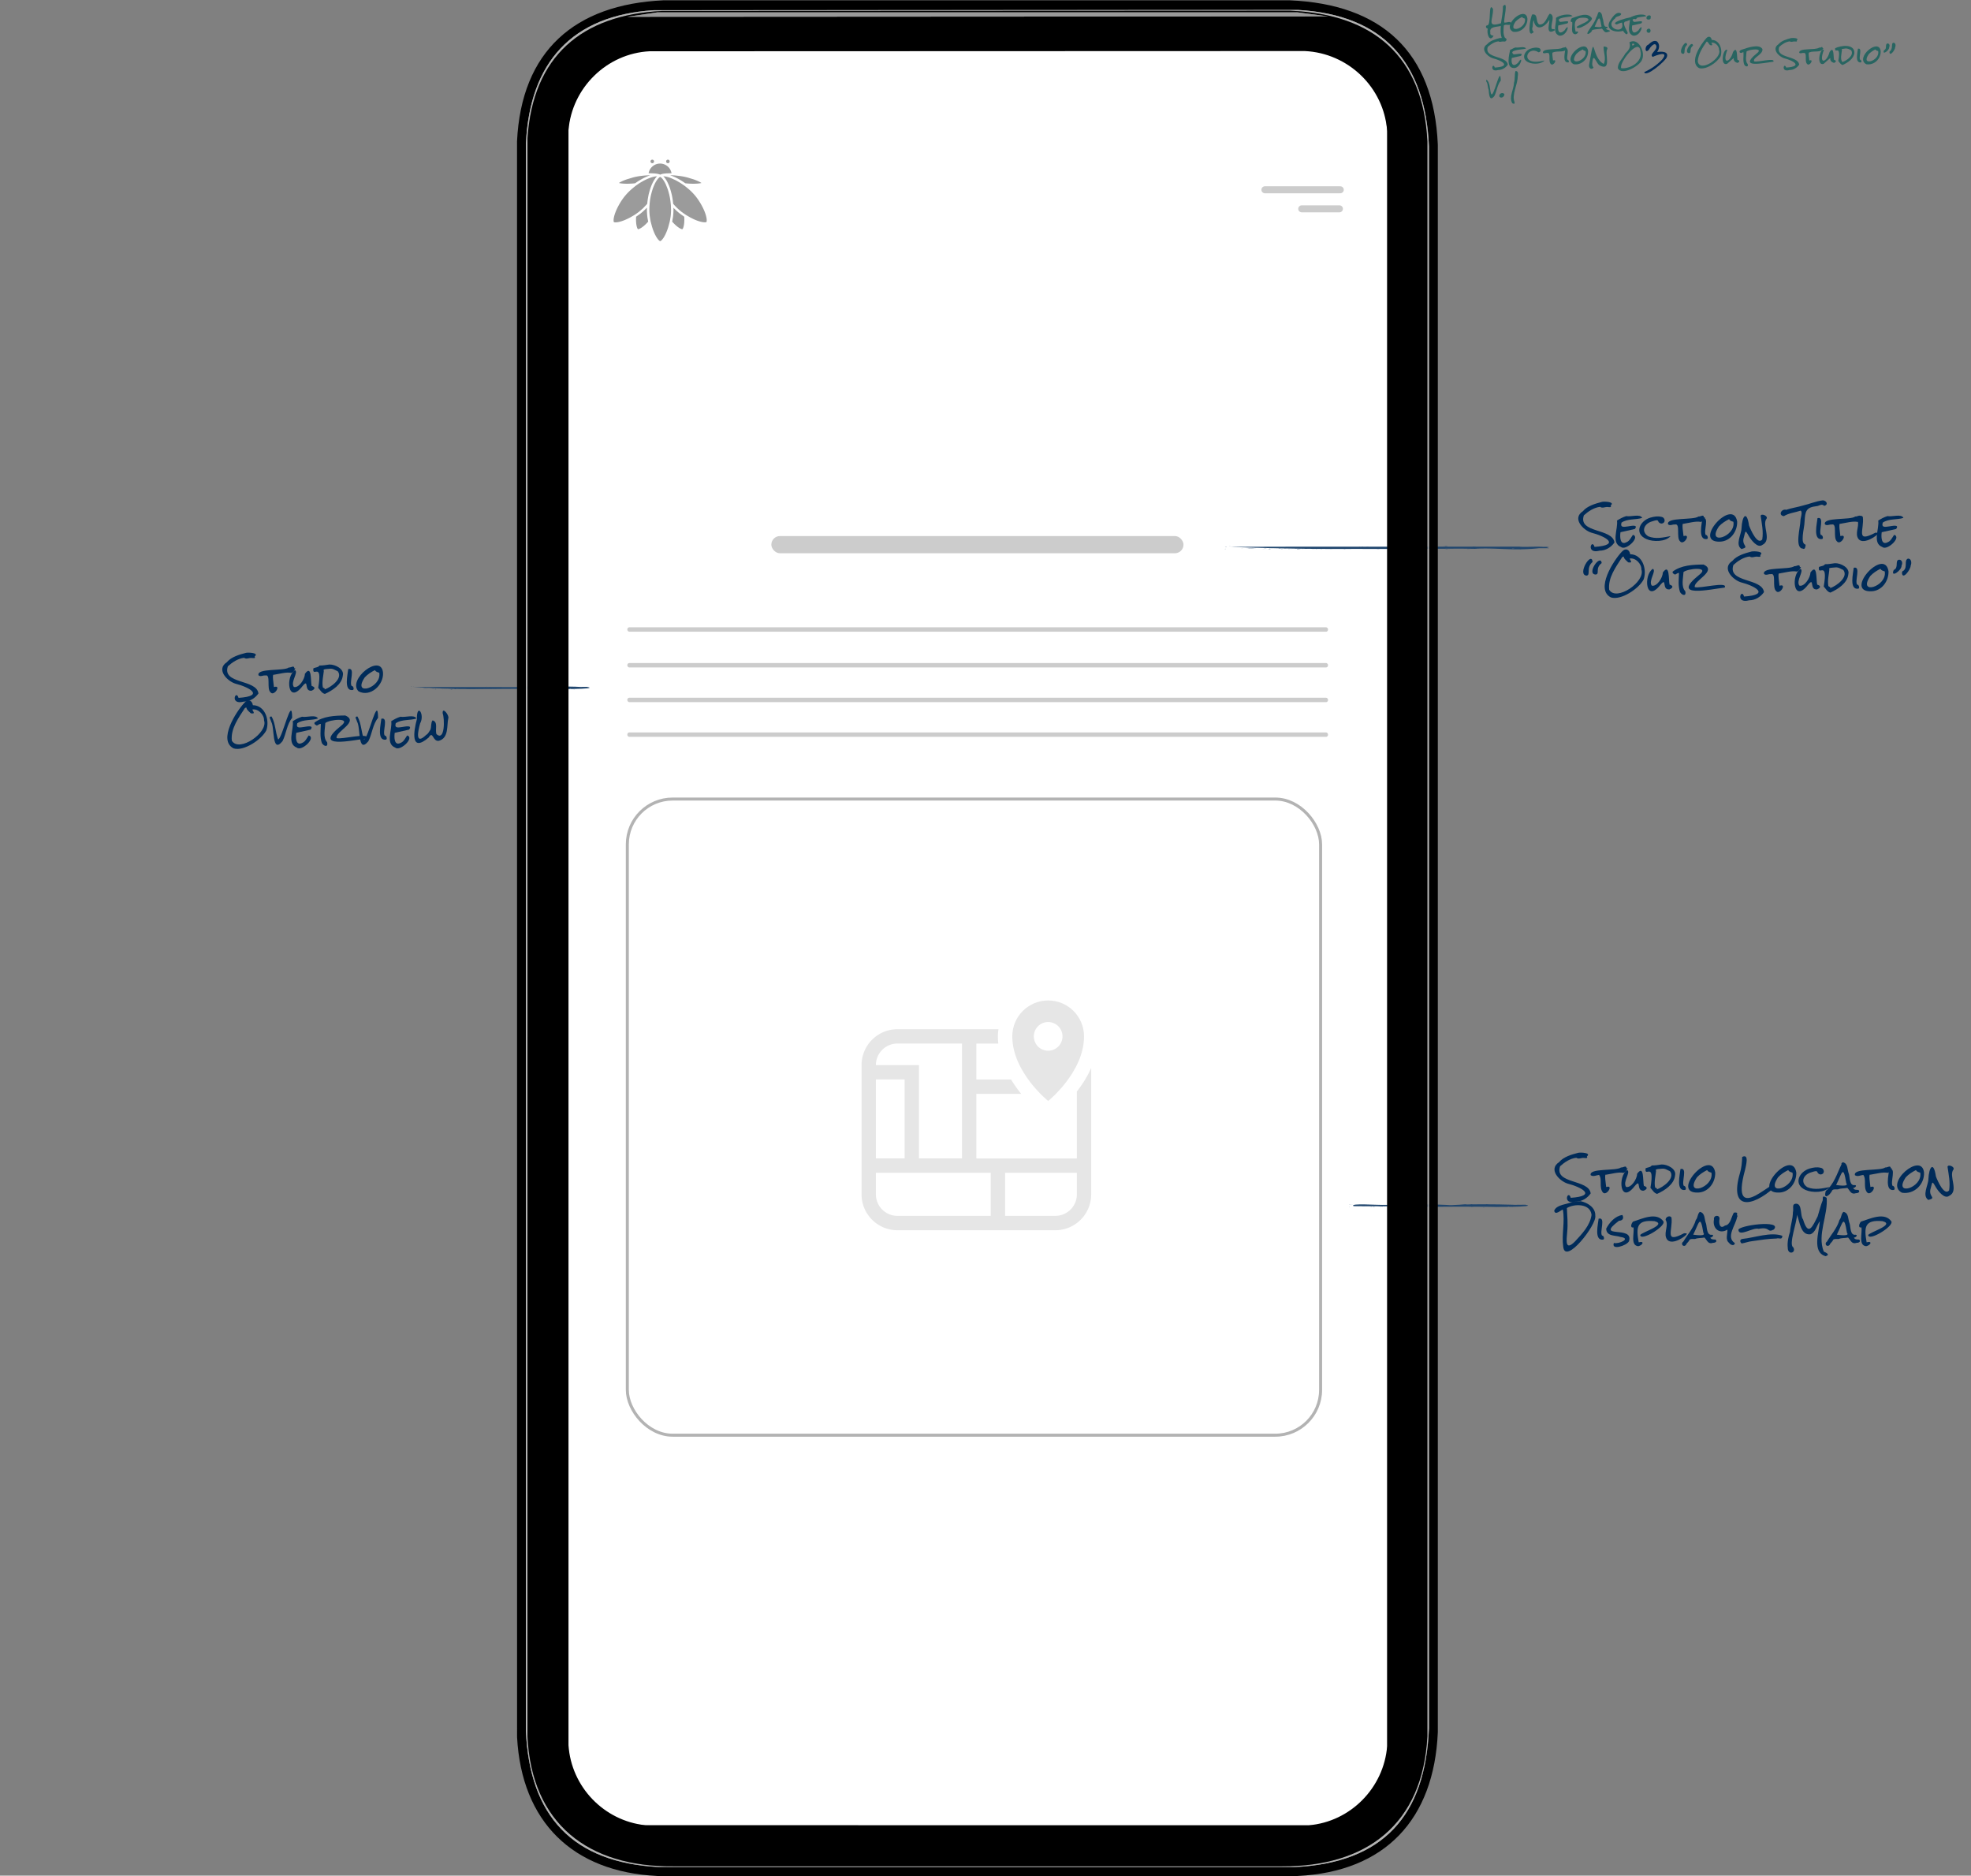 <svg xmlns="http://www.w3.org/2000/svg" viewBox="0 0 801.03 762.12" xmlns:v="https://vecta.io/nano"><rect x="0" y="0" width="801.03" height="762.12" fill="#808080" stroke="none"/><path d="M265.93 19.88h262.86c19.32 0 35 15.68 35 35v654.57c0 17.81-14.46 32.27-32.27 32.27H264.35c-18.44 0-33.42-14.97-33.42-33.42V54.88c0-19.32 15.68-35 35-35z" fill="#fff"/><g fill="#9b9b9b"><path d="M272.93 70.41h-.9l-1.25.05c-.95.06-1.71.2-2.18.38l-.29.13a1.51 1.51 0 0 0-.29-.13c-.48-.18-1.23-.31-2.19-.38l-1.25-.05h-.98a4.71 4.71 0 0 1 1.61-2.83 4.72 4.72 0 0 1 6.1 0c.85.72 1.42 1.72 1.61 2.83h.01zm5.15 17.64l-1.67-1.18c-.97-.75-1.88-1.58-2.72-2.48.04 1.23-.02 2.46-.17 3.68l-.34 1.99c2.01 2.27 3.59 3.09 4.15 3.07.4-.39.94-2.07.75-5.08zm7.02-13.7c-.45.12-1.49.31-3.49.3-.94 0-1.91-.06-2.79-.15l-.31-.03-.34-.24c-.1-.08-.22-.15-.33-.23l-.33-.22-.4-.26-.27-.17-1.09-.63-.44-.24-.05-.02s-.06-.04-.1-.05l-.17-.09-.14-.07c-.62-.31-1.24-.58-1.84-.8l-.65-.23h.28l.78.02h.2c.1 0 .19.02.29.03h.21l.3.04h.18l.37.05.63.07.42.05.3.04c.99.13 1.96.32 2.93.56l2.67.81c1.89.68 2.8 1.21 3.17 1.48v-.02zm-20.85-3.13l-.65.23a20.12 20.12 0 0 0-1.84.81l-.07.03-.15.08-.07.04s-.07.03-.1.06h-.02l-.47.26-1.09.63h-.02l-.25.16-.41.26-.31.21-.35.24-.33.24-.31.03c-.86.09-1.82.14-2.79.15-2 .01-3.04-.18-3.49-.3.38-.26 1.28-.8 3.17-1.47l2.67-.81c.96-.24 1.93-.43 2.91-.56l.31-.04.41-.05.63-.07.36-.03.2-.02c.06 0 .11 0 .17-.01l.33-.02c.1 0 .19-.01.3-.02h.19l.78-.03h.29zm-1.16 16.84c-.12-.96-.18-1.92-.18-2.89v-.79c-.84.9-1.75 1.73-2.72 2.49l-1.67 1.18c-.18 3.01.36 4.7.75 5.08.56 0 2.15-.81 4.15-3.07l-.35-1.99h.01zm24.03 2.15c-.19.09-.74.23-2.03-.05-.9-.19-2.4-.65-4.46-1.75l-1.69-.98-.34-.22-.22-.15-.13-.08-1.25-.9c-1.19-.93-2.28-1.97-3.27-3.11l-.15-.18-.06-.58-.08-.66-.04-.31-.09-.58-.05-.3-.08-.45-.07-.33-.1-.46-.07-.31-.32-1.22-.16-.52c0-.04-.02-.08-.03-.11l-.1-.33a20.12 20.12 0 0 0-.73-1.87 14.96 14.96 0 0 0-.82-1.59l-.31-.48-.06-.09c-.1-.15-.21-.29-.34-.45l-.05-.05a6.48 6.48 0 0 0-.43-.47c.1 0 .2 0 .3.02.78.07 1.74.31 2.77.72l1.75.77.37.2.48.26 1.05.61.06.04.2.13.29.18.35.24.25.17.06.04s.02.01.03.02l.52.37.21.15.09.06.03.03.08.06.04.03.51.4.49.41.35.29c1.15.98 2.19 2.08 3.12 3.27l.02.03a26.48 26.48 0 0 1 2.3 3.6c1.09 2.06 1.55 3.56 1.74 4.46.28 1.29.14 1.83.05 2.03h.02zm-20.1-18.58c-.16.15-.3.31-.44.48l-.04.05-.35.48-.02.04-.33.5a18.16 18.16 0 0 0-.82 1.58c-.28.61-.52 1.24-.73 1.87l-.05.15-.05.16c-.02.04-.03.08-.04.12l-.16.52-.32 1.22c-.03.1-.06.22-.07.31l-.1.47-.06.33-.08.46-.07.39-.07.49c0 .06-.02.11-.03.17l-.1.82-.06.58-.15.18-1.59 1.67-1.68 1.44-1.26.91-.05.03-.29.19c-.11.08-.23.15-.35.22l-1.69.97c-2.06 1.09-3.55 1.55-4.46 1.75-1.29.28-1.83.14-2.03.05-.09-.19-.23-.74.05-2.03.2-.9.66-2.41 1.75-4.46a25.98 25.98 0 0 1 2.32-3.63c.93-1.19 1.97-2.28 3.11-3.27l.35-.3.49-.41.49-.39.16-.12.1-.08c.06-.05.13-.1.2-.15l.25-.18.26-.18s.04-.03.06-.05l.29-.2.26-.18s.04-.03.06-.04l.02-.02.31-.19.26-.16 1.05-.61.38-.2.17-.09.24-.12.06-.03a19.36 19.36 0 0 1 1.75-.77c1.05-.4 2-.65 2.77-.72l.3-.02h.03zm5.7 13.53a23.44 23.44 0 0 1-.17 2.78l-.24 1.49-.02.09-.05.25-.02.08-.09.4-.51 1.9c-1.17 3.84-2.64 5.62-3.31 5.85-.2-.07-.68-.36-1.4-1.47-.5-.78-1.23-2.17-1.91-4.39l-.51-1.91-.09-.4-.08-.41-.24-1.49c-.19-1.5-.22-3.01-.11-4.51l.04-.49c0-.12.02-.24.03-.37 0-.08 0-.16.02-.24l.07-.62.03-.22v-.12l.1-.55.05-.3.08-.43.06-.32c.02-.12.05-.25.1-.44l.07-.3.31-1.18.16-.52.02-.07.08-.27.02-.06c.2-.61.44-1.2.7-1.78.36-.83.81-1.62 1.36-2.34l.1-.13c.12-.14.25-.28.39-.41l.11-.1c.02-.02.04-.03.05-.05a1.81 1.81 0 0 1 .29-.19h.02s.04-.03.07-.04h.03a.4.4 0 0 0 .04.03l.04.02a1.26 1.26 0 0 1 .28.19l.06.06a.88.88 0 0 0 .1.1 3.78 3.78 0 0 1 .39.41l.1.13a11.12 11.12 0 0 1 1.35 2.34l.7 1.78.04.12.06.21.03.09c.05.14.1.31.15.5l.31 1.18.02.1c.02.06.03.13.04.2l.1.43.08.39a4.57 4.57 0 0 1 .07.36l.05.31a4.89 4.89 0 0 1 .08.54l.03.18s0 .09.02.12l.07.64c0 .08.02.15.03.24a2.58 2.58 0 0 0 .04.39l.04.45.06 1.74v.03z"/><use href="#B"/><use href="#B" x="6.35"/></g><path d="M514.07 77.11h30.63m-15.66 7.74h15.31" fill="none" stroke-linecap="round" stroke-miterlimit="10" stroke="#ccc" stroke-width="2.85"/><g fill="#20466e"><path d="M498.11 222.98c-.39 0-.25.08-.31.09.65-.02.29-.12.31-.09zm6.44-.19c-.46.1.88-.07.83-.05l-.83.05zm6.01 0c-.73-.08-2.8-.1-3.91.06l3.91-.06zm3.21.31c-.07-.02 0-.03.04-.04.12-.02-1.11.04-.04.04zm-.61 0c-.63 0 .41.05 0 0h0zm2.92-.03l-.83.05c.57.08 1.83.06.83-.05z"/><path d="M516.87,222.96l-.43.02c.08,0,.19.02.43-.02Z"/><path d="M515.52 223.03l.92-.05c-.36-.08-.25 0-.92.05zm-.52-.02c-.47-.03-1.07-.05-.24-.1-1.6.02-1.36.12.24.1zm-4.13-.37l-.63-.04c-1.43.08.68.06.63.04zm10.41.5c-.09-.14-.76-.11-.96-.09.32.02.92.04.96.09z"/><path d="M520.94 223.02l.92-.05c-.82 0-.97.02-.92.05zm-3.92-.22l-1.51.11c-.06 0 2.59-.14 1.51-.11zm7.78.35l-.52.07c.09-.02 1.67-.18.52-.07zm2.34-.01c-.39.06.53.1.12.14 1.93-.1 1.72-.06-.12-.14z"/><path d="M529.74 223.1l-.82.07c.28 0 .55-.03.82-.07zm-6.31-.12c.07.02.21.07.73.09a2.22 2.22 0 0 0-.73-.09z"/><path d="M523.78 222.98h.8-.8zm-.44 0h.09-.09zm-3.9-.1c.54-.05 1.67-.1.58-.18-.39.06.24.1-.58.18zm3.45 0c-.28.03-.99-.1-1.05.06l1.05-.06z"/><path d="M523.37 222.85l-.48.03c.09 0 .4.02.48-.03zm4.7.17c.42-.04.89-.04 1.41-.05-.35-.03-2.48-.05-1.41.05zm6.55-.05s-.09-.03-.1 0h.1zm-6.93-.04c-.42-.02-.67 0-.91.03l.91-.03zm3.49.13c-.23 0-.47-.03-.73-.05.21.03.65.07.73.05zm-4.96-.05h-.06c.14.02.12 0 .06 0z"/><path d="M526.22 223.01c.22 0 .39-.03.56-.05-.2.02-.9 0-.56.05zm9.96-.6c.15.16-4.38-.06-1.64.54.03-.04.03-.07 1-.12-.34-.04-2.15-.1-1.33-.18 1.39.04 4.23-.12 1.98-.25h-.01zm-3.48.54c-1.21-.02 1.78.2 1.83.02.11 0-2.44 0-1.83-.02zm-2.19.01c.31-.09 1.27-.13.68-.22-1.37-.06-1.23.32-.79.27.32 0 3.37-.07.11-.05h0zm-9.48-.44c.06 0 .06 0 .06.02.12 0 .17-.02-.06-.02zm.77.05c-.41.1-1.77-.09-.81.07 1.33 0 2.62.31.81-.07z"/><path d="M526.21 222.74l1.57-.04c-.38-.04-1.59-.09-1.57.04zm8.59.27c-.7.24.68-.07.7-.04l-.7.04zm2.05-.01c-.29.19.45 0 .46.03l-.46-.03zm70.47-.03l-.46.02.46-.02zm3.35.01l.08-.04c-.15.02-.22.04-.08.04zm-23.6.01c.67.08 1.43.19 1.34.1-.43-.18-1.02-.03-1.34-.1zm34.39-.52c-.22-.06-.45.03-.65.06l.65-.06zm.48-.37l.89.06-.89-.06zm-32.9.96l-.54.09c.84 0 .47-.05.54-.09zm-31.25-.09l1.45.05c-.7-.05-1.27-.13-1.45-.05zm50.85-.94c-.28.02-.4.03-.4.05.29-.02.46-.03.4-.05z"/><path d="M560.92 223.02c-.56-.04-1.04.02-1.68 0 .52.04 1.11.06 1.68 0zm-38.18-.03h-.15c-.01 0 .05 0 .15 0zm20.23-.3c.09 0 .16-.02.17-.04-.04.02-.1.03-.17.04zm22.27-.22h.04c-.13-.02-.11 0-.04 0zm-20.82.53c.17 0 .35.02.55.03-.09 0-.26 0-.55-.03zm.09.04h-.38s0 .02.38 0z"/><path d="M545.68 223.04h-.7c.23.03.3 0 .7 0zm12.58-.29h-.09c-.44.04-.25.03.09 0zm40.09-.67h-.05.05zm1.56-.07a5.96 5.96 0 0 1-1.54.07c.35.39 1.15.07 1.54-.07z"/><path d="M599.31 223c9.64-.63 17.06 1.29 30.47-.81l-88.58.59c11.14.68 64.73-.1 88.35-.02-1.64-1.16-9.6-.28-12.05-.65-44.43.07-76.14-.07-117.74.1 49.11 1.74 61.36.14 99.55.79h0zm16.34-.07c-.32.02-.95.08-1.18.03.36-.11.64-.06 1.18-.03zm3.4-.65c.24-.03.6-.02 1.01.02-.3 0-.64 0-1.01-.02zm-69.22.68h.03a5.4 5.4 0 0 1-.03 0zm-1.47-.04c-.39.08.4 0 .73.02-.1-.03-.29-.04-.73-.02zm5.27-.83l.29.03c-.64.03-.46 0-.29-.03z"/><path d="M621.87 222.14c.09.02.11.03.14.05.12-.02.13-.04-.14-.05zm-32.73.91s-.09 0-.1.02l.1-.02zm-18.05-.96a2.94 2.94 0 0 1 .58.05c.02-.02-.12-.04-.58-.05zm-30.5 1l.94-.03c-.68 0-.61-.05-.94.03zm-8.16-.61c-.13.03-.44-.04-.39.06.59 0 .99-.04.39-.06zm7.29.28c-.07-.08-.66-.05-1.32-.04.04.05.45.12 1.32.04zm-1.48-.04h-.61c-.08.05.25 0 .61 0zm8.26.25c-.31-.02-.2.11-.37.07-.35.11 2.08-.13.37-.07zm-7.32-.48c.14.12.44.08.6.02l-.6-.02zm5.2.07l-1.05-.03c-.52.06 1.24.05 1.05.03z"/><path d="M543.05 222.57l-.85.02.85-.02zm-2.43-.11c.2.02.84.03 1.05.03l-1.05-.03zm15.07.12l1.15-.03c.3-.08-1.42-.03-1.15.03zm-3.47-.28c.33-.03.49.21.54-.05l-.54.05zm3.34-.03c.11-.04 1.67-.1.21-.09-.12.03-1.27.06-.21.09zm17.3.16c-.19 0-.36-.05-.25.21l.25-.21zm15.25-.49c-1.36-.05-.32.13-1.55.07-.03.09 2.27.13 1.55-.07z"/><path d="M587.24 222.09c-.13 0-.27.02-.42.03.24 0 .35-.02.42-.03zm-87.02-.1l-.88-.04c.2.03.68.09.88.04zm-1.68.15c-.13-.2-.55-.05-.73 0h.73zm119.54 1.06c.15-.08-.32-.06-.68-.07l.68.07zm-11.86-.1c.51.04-.11-.07-.18-.12l.18.12zm-9.96.15l1.29-.02c-.89.02-1.4-.13-1.29.02zm-47.75 267.08c-.22 0-.14.08-.17.09.36-.02.16-.12.17-.09zm3.56-.19c-.25.1.48-.07.46-.05l-.46.05zm3.32 0c-.39-.08-1.58-.1-2.16.06l2.16-.06zm1.77.31c-.11-.06.38-.05-.41-.02.14.03.19.01.41.02z"/><path d="M556.83 490.45c-.35 0 .23.05 0 0h0zm1.61-.03l-.46.05c.33.09 1.01.06.46-.05zm.44-.11l-.24.02s.11.02.24-.02z"/><path d="M558.13 490.38l.51-.05c-.19-.08-.13.01-.51.05zm-.28-.02c-.26-.03-.59-.05-.13-.1-.88.02-.75.12.13.1zm-2.29-.37l-.35-.04c-.77.07.36.06.35.04zm5.76.5c-.04-.13-.4-.12-.53-.09.18.02.51.04.53.09z"/><path d="M561.13 490.37l.51-.05c-.46 0-.54.02-.51.05zm-2.17-.22l-.84.11.84-.11zm4.3.35l-.29.07.29-.07zm1.29-.02c-.21.06.29.1.07.14 1.06-.1.95-.06-.07-.14zm1.44-.03c-.14.01-.29.04-.45.07.15-.01.3-.03.45-.07zm-3.49-.12s.12.07.4.09c-.11-.06-.27-.11-.4-.09z"/><path d="M562.7 490.33h.44-.44zm-.25 0h.05s-.03-.01-.05 0zm-2.15-.1c.3-.05.92-.1.32-.18-.21.06.13.1-.32.18zm1.9-.01c-.15.02-.59-.09-.58.06l.58-.06z"/><path d="M562.47 490.2l-.27.03s.23.02.27-.03zm2.6.16c1-.08.64-.05-.16-.07-.04.03-.18.08.16.07zm-1.16-.02h.05s-.06-.01-.05 0zm4.78-.02s-.05-.03-.06 0h.06z"/><path d="M564.86 490.28c-.23-.02-.37 0-.5.03.11 0 .62 0 .5-.03zm1.93.13l-.4-.05c.12.03.36.07.4.05zm-2.74-.05h-.03c.08.02.07.01.03 0z"/><path d="M564.05 490.36c.12-.01.21-.03.31-.05-.12.02-.48 0-.31.05zm5.5-.6c-.59-.08-2.36.59-.36.43-.19-.04-1.19-.1-.74-.18.97-.05.97.17 1.67-.22-.25.01-.64.09-.58-.03h0zm-1.93.53c-.67-.02.99.2 1.01.02.05 0-1.34 0-1.01-.02zm-1.2.01c1.04-.29-.22-.21-.46-.11 1.13.02-.72.15.4.16.21 0 1.84-.09.06-.05h0zm-5.25-.44s.03.01.03.02c.07-.01.09-.02-.03-.02z"/><path d="M561.6 489.92c.09 0-.67.09-.4-.03-.79.07 2.01.42.4.03zm2.44.17l.87-.04c-.21-.08-.9-.05-.87.04zm4.75.27c-.39.24.36-.07.39-.04l-.39.04zm1.13-.01c-.16.18.21 0 .26.03l-.26-.03zm38.95-.03l-.26.02c.12 0 .2-.01.26-.02zm1.85 0l.05-.04c-.09.02-.12.04-.05.04zm-13.05.02c.37.08.79.19.74.1-.2-.17-.57-.04-.74-.1zm19.01-.53l-.11-.03c-.41.13-.14.06.11.03zm.27-.36l.49.06a5.91 5.91 0 0 0-.49-.06zm-18.19.96l-.3.09c.47 0 .26-.05.3-.09zm-17.27-.09l.8.05c-.39-.05-.7-.13-.8-.05zm28.11-.94c-.16.02-.22.03-.22.05.16-.02.25-.03.22-.05z"/><path d="M583.22 490.37c-.31-.04-.57.02-.93 0a2.9 2.9 0 0 0 .93 0zm-9.92-.33s.09-.02.1-.04c-.02.02-.05.03-.1.04zm12.31-.22h.02c-.07-.02-.06-.01-.02 0zm-11.5.53c.1 0 .2.02.31.03a2.96 2.96 0 0 1-.31-.03zm.04.04h-.21s0 .02.21 0z"/><path d="M574.8 490.38h-.39c.13.03.17 0 .39 0zm6.95-.28h-.05c-.24.04-.14.03.05 0zm22.16-.68h-.03s.06.02.03 0z"/><path d="M604.77,489.36c-.37.11-.58.1-.85.07.22.4.59.08.85-.07Z"/><path d="M604.44 490.34c.28.1 21.49.22 15.46-.84-6.53.08-12.3.19-20.42-.02-2.28.12-2.93.37-5.68.65.22-.2 3.79-.81 1.81-.77-.23-.06.35-.1.54-.1-3.34.34-8.28.62-15.38.42 5.36.36-8 .53-2.23.26 1.01-.1-2.1-.32-4.09-.07.37.46-4.04.05-3.39.54l45.84-.25c.34 0 2.06.08 2.1-.05 8.86-.59-26.47-1.27-27.57-.29-10.3-.81-16.27-.17-27.95-.26-3.36.19-15.25-.83-13.37.53l54.31.25h.02zm9.03-.06c-.18.02-.52.08-.65.03.2-.11.35-.06.65-.03zm1.88-.66c.13-.03.33-.02.56.02-.16 0-.35 0-.56-.02zm-38.26.69h.02c.39.03.25.02-.02 0zm-.81-.04c-.21.07.22 0 .4.02-.06-.03-.16-.04-.4-.02zm2.91-.83l.16.03c-.36.03-.26 0-.16-.03z"/><path d="M616.91 489.49s.06.03.07.05c.07-.02.07-.04-.07-.05zm-18.09.91s-.05 0-.06.02l.06-.02zm-9.98-.97c.17.01.26.03.32.05 0-.02-.07-.04-.32-.05zm-16.86 1l.52-.03c-.39 0-.33-.05-.52.03zm-4.5-.6c-.08.01-.16 0-.24.01.19.12.65-.03.24-.01zm4.02.28c.07-.09-.67-.04-.67-.04-.11.12.28.08.67.04zm-.81-.04h-.34s.14.01.34 0zm4.56.25c-.17-.02-.11.11-.21.07-.19.11 1.15-.13.21-.07zm-4.04-.49c.08.12.23.08.33.02l-.33-.02zm2.87.08l-.58-.03c-.36.07.73.04.58.03z"/><path d="M573.35 489.92l-.47.02.47-.02zm-1.35-.12a5.49 5.49 0 0 0 .58.03l-.58-.03zm8.33.13l.63-.03c.17-.08-.78-.04-.63.03zm-1.92-.28c.21 0 .29.17.3-.05l-.3.05zm1.85-.03c.06-.04.92-.1.12-.09-.06.03-.7.06-.12.09zm9.56.16c-.19-.04-.16.07-.14.21l.14-.21zm8.43-.5c-.75-.05-.18.13-.86.07 0 .1 1.26.12.86-.07zm-.48.16c-.07 0-.14.02-.23.03.13-.01.19-.02.23-.03zm-48.1-.1l-.48-.04c.11.03.37.09.48.04zm-.92.15c-.07-.2-.27-.06-.4-.01.11 0 .32-.02.4.01zm66.07 1.06c.09-.08-.17-.06-.38-.07l.38.07zm-6.56-.1c.28.04-.07-.08-.1-.12l.1.12zm-5.51.15l.71-.02c-.49.02-.78-.13-.71.02z"/></g><g fill="#002b59"><path d="M646.45 484.93c-1.32 1.9-3.56 3.32-6 3.3-5.82 1.54-3.17-5.2-2.07-1.53 10.85-.76 4.41-4.34-1.41-5.82-3.3-1.09-7.8-5.76-3.36-8.66 1.81-2.18 5.1-3.12 7.84-3.83.94-.19 5.41-.03 3.48 1.48.49.9-.57.68-1.19.62-1.18-.11-2.12.65-3.11-.07-2.54.29-4.82 1.84-6.59 3.45-2.49 7.38 11.74 5.15 12.43 11.06h-.02zm15.05-10.21c-.55.87-.76 1.56-1.72 1.83-1.91-.43-4.91.44-7.06.76-.84-.56 0 4.32.05 5.01 3.22-1.12.04 3.99-1.41 2.12-1.59-2.03-.09-5.29-1.5-7.05-1.08.12-2.39.88-3.4.1-.74-2.98 10.4-1.58 12.33-3.13.86.13 2.18-1.06 2.24.3.1.09.32.04.47.05h0z"/><path d="M668.05,483.8c-3.35.32-.81-5.29-3.72-1.83-5.99,7.69-6.95-4.08-3.03-6.54,1.59.87-1.95,4.84-.44,6.84,2.08.53,4.5-3.31,4.47-5.31,2.93-4.1,2.28,3.09,2.76,4.89,1.56.46,1.5,1.29-.05,1.95h.01Z"/><use href="#C"/><use href="#D"/><use href="#E"/><path d="M721.06,482.52c-9.13,8.13-18.35,9.37-13.96-5.77.65-2.08.87-4.42.94-6.66,3-1.52,1.46,3.76,1.18,5.18-6.87,24.96,14.29.58,11.84,7.25Z"/><use href="#E" x="32.95"/><path d="M743.62,482.32c-1.94,2.33-7.13,2.42-9.84,1.18-5.1-2.23-2.69-7.44,1.7-8.71,1.49-.42,2.9-.67,4.42-.3,1.71.27,1.84,2.7-.07,2.72-2.18-.5-.05-2.12-3.68-.89-3.2.86-4.68,4.08-1.61,6.07,3.06,1.25,6.12.47,9.08-.07Z"/><path d="M754.29 484.81c-2.04.7-2.34-.92-3.5-2.14-1.05.24-2.77.11-3.82.59-.86.08-1.69-.21-2.29.35-.98 2.1-3.77 4.15-2.66.3 3.4-2.84 4.54-7.02 6.42-10.9-.29-.25.24-.58.47-.77 2.24.45 1.75 3.02 2.52 4.83.38 1.45.21 4.86 2.42 4.46 1.05.1-.03 1.24-.71 1.14.38.91 1.32.76 2.12.82.91.78-.16 1.39-.99 1.31h.02zm-3.95-4.07c-1.29-7.8-1.7-4.1-4.12.76.85.1 5.4.81 4.12-.76zm18.54-6.02c-.55.87-.76 1.56-1.71 1.83-1.91-.43-4.91.44-7.06.76-.84-.56 0 4.32.05 5.01 3.22-1.12.04 3.99-1.41 2.12-1.59-2.03-.09-5.29-1.5-7.05-1.08.12-2.39.88-3.4.1-.74-2.98 10.4-1.58 12.33-3.13.86.13 2.18-1.06 2.24.3.1.09.32.04.47.05h0z"/><use href="#D" x="84.85"/><path d="M781.94 476.44c.21 4.87-4.08 8.98-8.95 8.19-7.38-3.77 8.04-16.84 8.95-8.19zm-1.53.05c-.74-.26-1.34-.33-1.77-1.06-1.54.79-2.89 1.63-4.12 2.94-5.35 8 6.99 4.27 5.88-1.88h.01zm13.49-1.3c-2.09 2.65 2.39 8.75-1.77 10.73-1.91 1.41-4.51-2.02-5.43-3.6-1.59-2.79-1.34-2.03-2.03.44-1.21 3.61 2.65 3.83-.96 4.81-2.69-1.72-.05-6.02 0-8.42.21-5.01 2.11-7.57 3.06-1.13.64 1.69 3.38 8.06 5.36 5.67.54-3.24-.2-6.49-.64-9.62.18-1.11 3.05-.04 2.41 1.13h0zm-145.56 18.8c.72 3.56-12.23 20.2-13.03 12.6-.73-4.94.78-10.13-.17-15.13-.96.34-3.09 2.5-3.5.49.91-2.57 5.54-2.59 7.74-3.73.21.38.8-.05 1.18-.17.59.2 1.39.06 1.83 0 2.89.68 6.1 2.6 5.95 5.95h0zm-1.53-.36c-.48-4.71-7.07-4.58-10.02-2.77.16 3.24.46 6.47.13 9.7-.27 3.29-.99 8.03 3.16 3.88 2.87-3.11 6.18-6.53 6.73-10.81h0zm4.78 10.04c-3.9.64-2.07-6.5-1.9-8.49 3.06-.83.28 5.41 1.4 6.88.52-.24 1.19 1.31.5 1.61zm10.43.71c-1.02 1.82-7.38 3.81-6.12.66 2.01.57 7.18-1.82 2.76-2.42-2.09-.76-5.84-.12-5.89-3.41 1.26-2.41 3.61-5.15 6.59-5.53.74 1.41-.02 2.33-1.41 2.35-10.19 7.72 6.27 1.57 4.07 8.36h0z"/><use href="#F"/><path d="M685.27,501.74c-1.44,1.52-6.94,4.76-8.19,1.06-.75-2.36,1.14-5.11-.17-7.13-.04-1.35,1.92-1.96,2.4-.92.63,5.18-3.19,10.72,5.13,6.34.59.17,1.52-.27.82.66h0Z"/><use href="#G"/><path d="M705.94 494.56c-.45 3.14-4.7 8.11-.88 10.54-.2 1.41-1.84.74-2.37-.12-1.6-1.2-.59-3.61-.64-5.36-3.31 2.03-6.19-.55-5.48-4.14-.31-1.81 2.43-2 2.25-.2-.35 1.81.12 4.34 2.22 2.69 2.29-.27 2.53-3.45 3.6-5.23.5-.07 1.15-.24 1.41.29-.44.51.4 1.15-.12 1.53h.01zm14.98 5.01c-2.95 1.55-1.19-1.23-6.21-.27-2.19-.72-7.89 3.38-8.21.5-.36-1.86 18.08-4.34 14.41-.24h.01zm3.43 2.56c0 1.89-1.4.72-2.35 1.11-3.32.07-6.67.6-9.84 1.06-1.42.14-2.96.72-4.3.94-.83-.54-.84-1.64.22-1.83 5.11-.51 11.58-2.97 16.28-1.28h-.01zm17.6 8.29c-5.66-1.58-2.65-9.89-2.36-14.21-1.28 1.7-1.7 4.57-3.83 5.31-3.99.5-4.32-5.19-5.47-7.95.11 2.85-3.51 12.2-1.48 13.25 1.32 2.32-2.29 3.29-2.25.15-.27-2.02.28-4.6.91-6.46.22-2.87 1.14-4.99 1.18-7.92.44-1.63-.67-3.47 1.41-3.5 2.47.16 1.47 4.99 2.71 6.36 2.13 7.08 3.8 3.04 5.95-1.24.66-2.11 1.21-4.49 2.05-6.52-.04-1.76.16-1.86 1.6-1.01.63 7.18-3.95 14.93-1.18 21.86.92.43 2.78 1.24.76 1.88h0z"/><use href="#G" x="58.37"/><use href="#F" x="92.64"/></g><g fill="#20466e"><path d="M167.14 279.91c-.22 0-.14.08-.17.09.36-.02.16-.12.17-.09zm3.55-.19c-.25.1.48-.07.46-.05l-.46.05zm3.33 0c-.39-.08-1.58-.1-2.16.06l2.16-.06zm1.77.32c-.11-.06.38-.05-.41-.02.14.03.19.01.41.02z"/><path d="M175.45 280.03c-.35 0 .23.05 0 0h0zm1.62-.03l-.46.05c.33.09 1.01.06.46-.05zm.43-.11l-.24.02s.11.02.24-.02z"/><path d="M176.76 279.96l.51-.05c-.19-.08-.13.01-.51.05zm-.29-.02c-.26-.03-.59-.05-.13-.1-.88.02-.75.12.13.1zm-2.28-.37l-.35-.04c-.77.07.36.06.35.04zm5.75.51c-.04-.13-.4-.12-.53-.09.18.02.51.04.53.09zm-.19-.13l.51-.05c-.46 0-.54.02-.51.05zm-2.16-.22l-.84.11.84-.11zm4.3.35l-.29.07.29-.07zm1.29-.01c-.21.06.29.1.07.14 1.06-.1.95-.06-.07-.14zm1.44-.04c-.14.01-.29.04-.45.07.15-.01.3-.03.45-.07zm-3.49-.11s.12.07.4.09c-.11-.06-.27-.11-.4-.09zm.19-.01h.44-.44z"/><path d="M181.08 279.92h.05s-.03-.01-.05 0zm-2.16-.11c.3-.05.92-.1.32-.18-.21.06.13.1-.32.18zm1.91 0c-.15.02-.59-.09-.58.06l.58-.06z"/><path d="M181.09 279.78l-.27.03c.05 0 .23.02.27-.03zm2.6.17c1-.08.64-.05-.16-.07-.04.03-.18.08.16.07zm-1.15-.03h.05s-.06-.01-.05 0zm4.77-.02s-.05-.03-.06 0h.06z"/><path d="M183.48 279.86c-.23-.02-.37 0-.5.03.11 0 .62 0 .5-.03zm1.93.13l-.4-.05c.12.03.36.07.4.05zm-2.74-.05h-.03c.08.02.07.01.03 0z"/><path d="M182.67 279.94c.12-.01.21-.03.31-.05-.12.02-.48 0-.31.05zm5.5-.6c-3.36.09.27.86-1.09.25.97-.05.97.17 1.67-.22-.25.01-.64.09-.58-.03z"/><path d="M186.25 279.88c-.67-.02.99.2 1.01.02.05 0-1.34 0-1.01-.02zm-1.21.01c1.04-.29-.22-.21-.46-.11 1.13.02-.71.15.4.16.22 0 1.84-.09.06-.05h0zm-5.24-.44s.03.01.03.02c.07-.01.09-.02-.03-.02z"/><path d="M180.23 279.5c.09 0-.67.09-.4-.03-.79.07 2.01.42.4.03zm2.43.17l.87-.04c-.21-.08-.9-.05-.87.04zm4.75.28c-.39.24.36-.07.39-.04l-.39.04zm1.13-.02c-.16.18.21 0 .26.03l-.26-.03zm38.95-.03l-.26.02c.12 0 .2-.01.26-.02zm1.85.01l.05-.04c-.09.02-.12.04-.05.04zm-13.04.02c.37.08.79.19.74.1-.2-.17-.57-.04-.74-.1zm19.01-.53l-.11-.03c-.41.13-.14.06.11.03zm.26-.37l.49.06a5.91 5.91 0 0 0-.49-.06zm-18.18.97l-.3.09c.47 0 .26-.05.3-.09zm-17.27-.1l.8.05c-.39-.05-.7-.13-.8-.05zm28.1-.94c-.16.02-.22.03-.22.05.16-.02.25-.03.22-.05z"/><path d="M201.85 279.96c-.31-.04-.57.02-.93 0a2.9 2.9 0 0 0 .93 0zm-9.93-.34c.05 0 .09-.02.1-.04-.02.02-.05.03-.1.04zm12.31-.21h.02c-.07-.02-.06-.01-.02 0zm-11.5.52c.1 0 .2.02.31.03a2.96 2.96 0 0 1-.31-.03zm.05.05h-.21s0 .02.21 0z"/><path d="M193.42 279.97h-.39c.13.03.17 0 .39 0zm6.96-.28h-.05c-.24.04-.14.03.05 0zm22.16-.68h-.03s.06.02.03 0z"/><path d="M223.4,278.94c-.37.11-.58.1-.85.07.22.4.59.08.85-.07Z"/><path d="M223.06 279.93c.28.1 21.49.22 15.46-.84-6.53.08-12.3.19-20.42-.02-2.28.12-2.92.37-5.68.65.22-.2 3.79-.81 1.81-.77-.23-.06.35-.1.54-.1-3.34.34-8.28.62-15.38.42 5.36.36-8 .53-2.23.26 1.01-.1-2.1-.32-4.09-.07.37.46-4.04.05-3.39.54l45.84-.25c10.67-.18-5.06-1.23-9.31-.56l-58.19-.04c27.05 1.74 34.05.15 55.02.79h.02zm9.04-.07c-.18.02-.52.08-.65.03.2-.11.35-.06.65-.03zm1.88-.65c.13-.03.33-.02.56.02-.16 0-.35 0-.56-.02zm-38.26.68h.02c.39.03.25.02-.02 0zm-.81-.04c-.21.07.22 0 .4.02-.06-.03-.16-.04-.4-.02zm2.91-.83l.16.03c-.36.03-.26 0-.16-.03z"/><path d="M235.53 279.07s.06.03.07.05c.07-.02.07-.04-.07-.05zm-18.09.91s-.05 0-.06.02l.06-.02zm-9.97-.96c.17.01.26.03.32.05 0-.02-.07-.04-.32-.05zm-16.86 1l.52-.03c-.39 0-.33-.05-.52.03zm-4.51-.61c-.08.01-.16 0-.24.01.19.12.65-.03.24-.01zm4.03.28c.07-.09-.67-.04-.67-.04-.11.12.28.08.67.04zm-.82-.04h-.34s.14.01.34 0zm4.57.26c-.17-.02-.11.11-.21.07-.19.11 1.15-.13.21-.07zm-4.05-.49c.08.12.23.08.33.02l-.33-.02zm2.88.07l-.58-.03c-.36.07.73.04.58.03z"/><path d="M191.97 279.5l-.47.02.47-.02zm-1.34-.11a5.49 5.49 0 0 0 .58.03l-.58-.03zm8.33.12l.63-.03c.17-.08-.78-.03-.63.03zm-1.92-.28c.21 0 .29.17.3-.05l-.3.05zm1.85-.03c.06-.04.92-.1.12-.09-.06.03-.7.06-.12.09zm9.56.16c-.19-.04-.16.07-.14.21l.14-.21zm8.43-.49c-.75-.05-.18.13-.86.07 0 .1 1.26.12.86-.07zm-.49.16c-.07 0-.14.02-.23.03.13-.01.19-.02.23-.03zm-48.09-.11l-.48-.04c.11.03.37.09.48.04zm-.93.15c-.07-.2-.27-.06-.4-.01.11 0 .32-.02.4.01zm66.07 1.06c.09-.08-.17-.06-.38-.07l.38.07zm-6.56-.1c.28.04-.07-.08-.1-.12l.1.12zm-5.5.15l.71-.02c-.49.02-.78-.13-.71.02z"/></g><g fill="#002b59"><path d="M105.02 281.79c-1.32 1.9-3.56 3.31-6 3.3-5.82 1.54-3.17-5.2-2.07-1.53 10.85-.76 4.41-4.34-1.41-5.82-3.3-1.09-7.8-5.76-3.36-8.66 1.81-2.18 5.1-3.12 7.84-3.83.94-.19 5.4-.03 3.48 1.48.49.9-.57.68-1.19.62-1.18-.11-2.12.65-3.11-.07-2.54.3-4.82 1.84-6.59 3.45-2.49 7.38 11.74 5.15 12.43 11.06h-.02zm15.05-10.21c-.55.87-.76 1.56-1.72 1.83-1.91-.44-4.91.44-7.06.76-.84-.47 0 4.26.05 5.01 3.22-1.12.04 3.99-1.41 2.12-1.71-1.51.31-7.55-2.17-6.83-.8-.16-1.97.69-2.72-.12-.74-2.97 10.41-1.58 12.33-3.13.86.13 2.18-1.06 2.24.3.1.09.32.04.47.05h0z"/><path d="M126.62 280.66c-3.35.32-.81-5.29-3.72-1.83-5.99 7.69-6.95-4.08-3.03-6.54 1.59.87-1.95 4.84-.44 6.84 2.08.53 4.5-3.31 4.47-5.31 2.93-4.1 2.28 3.09 2.76 4.89 1.56.46 1.5 1.29-.05 1.95h.01zm12.71-6.2c-.39 3.67-4.23 6.1-7.3 7.5-1.28-.29-1.92-1.65-2.71-2.47 1.9-11.19-2.55-3.75-1.95-7.95.79-.36 2.06-.36 2.47-1.13 1.3.05 2.72-.23 4.02-.4 2.32-.08 6.12 1.8 5.47 4.46h0zm-2.05-1.7c-1.09-.46-1.98-1.21-3.33-1.03-.59.13-3.02-.02-2.34.86-.17 1.87-.85 4.51-.4 6.71.21.27.64.31.82.52 0 .08-.25.23-.07.3 2.44-.81 7.58-4.45 5.31-7.36h.01zm6.14 7.6c-3.89.64-2.07-6.5-1.9-8.49 3.06-.83.28 5.41 1.4 6.88.52-.24 1.19 1.31.5 1.61zm12.24-7.06c.36 5.03-5.17 10.13-9.94 7.6-4.74-4.72 9.12-15.71 9.94-7.6zm-1.53.05c-.74-.26-1.34-.33-1.77-1.06-1.54.79-2.89 1.63-4.12 2.94-5.35 8 6.99 4.27 5.89-1.88zm-45.88 23.38c-1.88 3.78-9.29 8.69-13.32 7.35-6.47-3.26 1.04-15.04 4.54-18.67 1.42-1.52 2.97-.84 3.3 1.13 4.89.04 6.91 5.95 5.48 10.19zm-.94-4.02c.11-2.22-2.37-4.89-4.78-4.41.45.98 1.38 1.85-.59 1.53-.63-.66-1.54-1.23-1.78-2.14.06-.44-.43-.05-.64.02-2.58 3.99-5.84 8.39-5.3 13.25 2.92 4.98 14.93-3.35 13.08-8.26h.01z"/><use href="#H"/><path d="M129.23 291.94c-2.52.87-5.99.24-8.42 1.93-.63 2.21 1.13 1.71 2.66 1.53 1.02-.13 4.3-.95 2.77 1.06l-5.84 1.31c-.28 1.77-.25 5.56 2.52 4.02 1.2-.46 1.83-2.01 2.54-2.96 3.16.93-2.93 6.63-4.83 4.94-4.18-1.57-1.13-7.42-1.65-10.73 1.12-.7 2.36-1.4 3.77-1.82 1.87.39 5.58-1.02 6.47.71h0z"/><path d="M148.93,300.09c-5.79.67-22.33,4.47-10.39-5.13,4.72-3.61-4.64-2.61-6.32-1.19-.11,2.37-1.07,5.9.71,7.79.57,2-1.12,1.94-2.12.37-.87-2.58-.49-5.16-.42-7.79-.64-.04-.99.43-1.61.67-.58-.32-1.14-.51-.96-1.21,3.43-2.6,8.11-2.83,12.51-2.88,5.89,2.56-4.21,6.58-3.53,9.18,1.86.72,13.77-2.51,12.14.19h-.01Z"/><use href="#H" x="34.91"/><path d="M156.88,300.53c-3.89.64-2.07-6.5-1.9-8.49,3.06-.83.28,5.41,1.4,6.88.52-.24,1.19,1.31.5,1.61Z"/><use href="#I"/><path d="M182.2,291.82c-.7,2.81.35,8.07-3.9,9.2-2.55.34-2.26-4.36-4.1-1.33-7.46,6.36-6.12-2.62-4.77-7.48-.11-6.86,3.36-1.98,1.31,1.73-.85,3.01-2.17,9.14,2.47,4.66.91-.52,1.18-1.41,1.7-2.05.48-1.25.12-2.87.89-3.85,2.39.63.93,3.72,1.58,5.6,3.55,3.11,3.31-6.57,2.54-8.39-.28-3.01,2.69.64,2.29,1.92h-.01Z"/></g><g fill="#286561"><path d="M614.11,9.68c-.58.97-2.14-.1-2.96.69-.1,1.66-.37,3.52.49,5.01,1.14.41.6,1.87-.65,1.08-1.32-1.48-1.16-3.95-1.05-5.93-1.66.51-4.74.12-4.26,2.66-.14,1.08.45,1.15,1.33,1.34-1.63,2.92-2.94-.97-2.35-2.89-.74-.1-1.04-.95-.39-1.34,2.04.54.36-10.14,2.5-6.68.2,4.11-2.92,7.79,3.24,5.83.34-2.39.86-4.64.79-6.91,2.49-2.8.13,5.68.56,6.63.84.16,2.95-.91,2.73.51h.02Z"/><path d="M620.75 7.54c.14 3.19-2.67 5.88-5.85 5.36-4.79-2.54 5.1-10.94 5.85-5.36zm-1 .04c-.48-.17-.88-.22-1.16-.69-1.02.53-1.89 1.07-2.7 1.93-3.48 5.18 4.65 2.76 3.85-1.23h.01zm12.13 4.74c-4.47 2.66-1.5-4.6-2.35-4.1-1.77 3.02-5.52 4.65-6.22.03-.28.13-.4 2-.41 2.65-.4.66-.15 1.7.46 2.08-3.03 3.2-1.43-5.95-.66-7.1 2.6-.4 1.18 2.92 2.85 4.08 2.55.21 3.09-3.18 4.28-4.4 2.35.58.46 4.02.72 5.7-.14 1.11 1.51.08 1.33 1.06h0z"/><use href="#J"/><path d="M646.93 7.36c.51 1.41-5.93 5.33-6.17 3.59.46-.77 7.34-2.78 3.77-3.68-4.6-.52-4.98 1.73-4.19 5.63 1.64-.47 1.04.81-.12 1.03-2.16-.21-.99-3.48-1.27-5.01-1.04.22-.53-1.15-.12-1.54 2.42-.76 6.28-2.65 8.1-.03h0zm6.43 5.66c-1.2.49-1.61-.64-2.29-1.4-1.19.25-2.86.16-3.99.62-.24 1.2-2.88 2.57-1.62.46.94-1.64 2.74-3.61 3.31-5.74.56-.61.45-1.71 1.08-2.16 1.46.3 1.14 1.97 1.65 3.16.25.95.14 3.18 1.58 2.92.65.12 0 .81-.46.75.27.69 3.19.74.74 1.4h0zm-2.58-2.66c-.78-4.94-1.2-2.66-2.7.49.66.05 3.38.57 2.7-.49zm14.03-2.55c-1.06-.3-2.59.33-3.77.85-2.44.17.14 3.59.47 4.64-.2 1.52-1.51-.17-1.9-.78-2.72.89-7.19-.16-5.49-3.69.88-1.49 2.85-4.63 4.72-3.29.05 1.27-2.15.85-2.42 1.93-5.15 4.04 4.49 7.02 2.73 1.69-.7.18-1.35.45-2.08.77-4.22-.84 11.35-4.99 7.75-2.12h0z"/><use href="#J" x="30.02"/><path d="M670.83 7.23c.17.99-1.81.93-1.69.09-.12-1.17 2.18-1.67 1.69-.09zm-.32 5.98c-1.08.57-1.93-.93-.74-1.51.84-.39 1.43.79.74 1.51z"/><use href="#K"/><path d="M620.17 19.74c-1.13.42-7.41.48-5.04 2.34.81.13 4.43-.94 2.96.62l-3.7.86c-.32 2.09.26 3.99 2.54 2 2.45-3.95 1.18 2.24-1.66 2.08-3.37-.02-1.95-5.43-1.54-7.4.71-.18 1.36-.81 2.2-.96 1.22.26 3.65-.67 4.24.46h0zm7.53 4.85c-1.27 1.52-4.66 1.58-6.44.77-3.34-1.35-1.69-4.97 1.11-5.7.98-.28 1.91-.44 2.89-.2 1.12.17 1.21 1.77-.04 1.78-4.65-3.15-8.24 6.04 2.48 3.34h0z"/><use href="#L"/><use href="#M"/><use href="#N"/><path d="M653.23 19.92c-1.21 1.61 1.93 9.15-3.02 6.71-1.31-.52-2.38-4.72-2.92-2.35-.12 1-.53 2.27.35 3.15-.82 1.18-2.05.26-1.82-1.1 2.59-14.78.71-3.01 5.94-.35 1.14-2.18-.16-4.82-.04-7.09.66.03 1.79.17 1.51 1.03zm14.02 4.55c-1.01 2.33-8.28 6.55-9.75 3.2-.02-2.3 2.02-3.93 2.97-5.82 1.44-1.49 2.4-2.59 1.73-4.66 3.66-2.16 6.72 4.11 5.05 7.28h0zm-.57-3.74c-.62-5.84-9.11 5.29-7.75 6.99 3.49.35 8.87-2.6 7.75-6.99zm-3.06-3c-.48.04-.29.41-.26.76.7 0 1.32-.74.26-.76z"/></g><path d="M677.38,23.26c-.42,1.44-8.57,8.44-9.15,6.07,2.73-1.27,5.22-2.96,7.28-5.13,3.05-3.81-2.39-1.78-3.81-1.08-1.64-1.11,1.87-2.62,1.46-4.43-.59-2.07-2.75.87-3.05,1.5-1.66,1.9-1.81-1.54-.23-2.03,1.05-.95,2.17-1.96,3.51-1.35,1.29,1.18,1.02,2.95.08,4.36,1.51-.35,4.94-.34,3.91,2.1h0Z" fill="#002b59"/><g fill="#286561"><path d="M685.66 18.24c-1.74 1.4-.46 3.42-1.6 3.65-2.63-.17 1.3-6.67 1.6-3.65zm2.42.31c-1.74 1.2-.47 2.87-1.59 3.06-2.6-.08 1.27-5.64 1.59-3.06zm11.16 4.32c-1.41 2.58-5.87 5.6-8.71 4.81-4.24-2.37.64-9.67 2.97-12.21.91-.98 1.94-.57 2.16.74 3.2.02 4.52 3.89 3.59 6.67h0zm-.62-2.63c.07-1.46-1.55-3.2-3.12-2.88.31.61.82 1.24-.39 1-.7-.31-1.01-1.73-1.58-1.39-1.63 2.39-3.33 5.02-3.55 7.87.59 4.92 10.03-1.22 8.65-4.6h-.01z"/><use href="#O"/><path d="M720.75,25.07c-3.81.45-14.61,2.92-6.8-3.36,3.09-2.36-3.03-1.71-4.14-.78-.07,1.55-.69,3.86.46,5.09.44,1.21-.83,1.26-1.39.24-.68-1.66-.12-3.58-.37-5.13-1.47,1.06-2.41-.46-.5-1,1.84-.62,6.97-2.49,8.25-.2.3,2.31-4.05,3.41-3.37,5,1.35.52,8.69-1.68,7.84.13h.02Z"/><use href="#K" x="118.42"/><use href="#L" x="104.17"/><use href="#O" x="39.24"/><path d="M753.64 21.5c-.25 2.4-2.77 3.99-4.77 4.91-.84-.19-1.25-1.08-1.77-1.62 1.25-7.15-1.59-2.54-1.28-5.2 2.34-1.15 7.86-1.89 7.82 1.91h0zm-1.34-1.11c-.8-.39-1.53-.84-2.54-.65-.3.11-1.65.02-1.17.54-.12 1.39-.87 3.91.23 4.93 1.69-.63 4.87-2.75 3.48-4.82z"/><use href="#M" x="118.9"/><use href="#N" x="118.91"/><path d="M767.78 19.19c.13 1.3-3.08 3.49-2.08 1.2 1.39-.52.22-2.41 1.36-2.73.87-.06 1.05.97.72 1.53h0zm2.42.02c.05 1.06-2.31 4.15-2.31 1.8 1.72-1.34.48-3.39 1.59-3.65.96-.01 1.02 1.24.72 1.85zM609.92 32.77c-1.42 1.68-1.59 4.29-2.57 6.2-2.05 2.65-2.21-.79-2.35-2.48-.34-.78-.35-1.74-.54-2.54-.1-.46-.78-1.06-.34-1.54 1.46.89 1.31 3.88 1.81 5.51.97 3.11 3.87-12.29 4-5.16h-.01zm1.49 5.55c-.08 1.11-1.28 1.76-2 1.01-.51-1.26 1.41-2.12 2-1.01zm5.4-7.13c-.04 3.22-2.46 7.31-1.33 10.14.15.17.02.79-.15.92-.17-.14-.43-.21-.72-.29-1.5-2.52.64-5.66.69-8.34.51-1.53.15-3.28.58-4.72 1.3-.23 1.09 1.45.92 2.28h.01z"/></g><g fill="#002b59"><path d="M656.11,220.45c-1.32,1.9-3.56,3.31-6,3.3-5.82,1.54-3.17-5.2-2.07-1.53,10.85-.76,4.41-4.34-1.41-5.82-3.3-1.09-7.8-5.76-3.36-8.66,1.81-2.18,5.1-3.12,7.84-3.83.94-.19,5.41-.03,3.48,1.48.49.9-.57.68-1.19.62-1.18-.11-2.12.65-3.11-.07-2.54.3-4.82,1.84-6.59,3.45-2.49,7.38,11.74,5.15,12.43,11.06h-.02Z"/><use href="#I" x="498.16" y="-81.52"/><path d="M678.92 217.84c-1.94 2.33-7.13 2.42-9.84 1.18-5.1-2.23-2.69-7.44 1.7-8.71 1.49-.42 2.9-.67 4.42-.3 1.71.27 1.84 2.7-.07 2.72-2.18-.5-.06-2.12-3.68-.89-3.2.86-4.68 4.08-1.61 6.07 3.06 1.25 6.12.47 9.08-.07h0zm14.02-7.6c-.55.87-.76 1.56-1.72 1.83-1.91-.44-4.91.44-7.06.76-.84-.47 0 4.26.05 5.01 3.22-1.12.04 3.99-1.41 2.12-1.71-1.51.31-7.55-2.17-6.83-.8-.16-1.97.69-2.73-.12-.74-2.97 10.4-1.58 12.33-3.13.86.13 2.18-1.06 2.24.3.1.09.32.04.47.05h0z"/><use href="#P"/><use href="#Q"/><path d="M717.96 210.71c-2.09 2.65 2.39 8.75-1.77 10.73-1.91 1.41-4.51-2.02-5.43-3.6-1.59-2.79-1.34-2.03-2.03.44-1.21 3.61 2.65 3.83-.96 4.81-2.69-1.72-.05-6.02 0-8.42.21-5.02 2.11-7.57 3.06-1.13.64 1.69 3.38 8.05 5.36 5.67.54-3.24-.2-6.49-.64-9.62.18-1.11 3.05-.04 2.41 1.13h0zm23.4-5.16c-.91-1.12-2.34.19-3.18.12-4.23.48-4.54 2.19-4.77 6.07-.04 1.72-.59 3.9-.74 5.82-.04 1.34-.35 3.3 1.16 3.78-.05.62-.21 2.13-1.13 1.58-3.46-.17-1.02-8.69-.99-11.37-.03-1.08 1.02-3.39.1-4.07-2.16.75-4.91.99-6.83 2.25-2.44-.34-1-3.12.96-2.59 2.2-.74 4.42-1.03 6.78-1.73 2.71-.63 5.37-1.79 8.14-2.12 1.63.2 2.24 1.87.5 2.25h0z"/><use href="#P" x="46.78"/><path d="M756.67,210.24c-.55.87-.76,1.56-1.71,1.83-1.91-.44-4.91.44-7.06.76-.84-.47,0,4.26.05,5.01,3.22-1.12.04,3.99-1.41,2.12-1.72-1.51.31-7.55-2.17-6.83-.8-.16-1.97.69-2.73-.12-.74-2.97,10.4-1.58,12.33-3.13.86.13,2.18-1.06,2.24.3.1.09.32.04.47.05h-.01Z"/><path d="M763.04,217.08c-1.44,1.52-6.94,4.76-8.19,1.06-.75-2.37,1.14-5.11-.17-7.13-.04-1.35,1.92-1.96,2.4-.92.63,5.18-3.19,10.72,5.13,6.34.59.17,1.53-.27.82.66h0Z"/><use href="#I" x="604.33" y="-81.52"/><path d="M647.25 228.31c-2.8 2.45-.65 5.31-2.44 5.58-4.03-.29 2-10.2 2.44-5.58zm3.7.47c-2.86 2.17-.63 4.44-2.44 4.67-3.98-.14 1.95-8.61 2.44-4.67zm17.06 6.61c-1.88 3.78-9.29 8.69-13.32 7.35-6.47-3.26 1.04-15.04 4.54-18.67 1.42-1.52 2.97-.84 3.3 1.13 4.89.04 6.91 5.95 5.48 10.19h0zm-.94-4.02c.11-2.22-2.37-4.89-4.78-4.41.45.98 1.38 1.85-.59 1.53-.63-.66-1.54-1.23-1.78-2.14.06-.44-.43-.05-.64.02-2.58 3.99-5.84 8.39-5.3 13.25 2.93 4.98 14.93-3.35 13.08-8.26h.01z"/><use href="#R"/><path d="M700.9 238.75c-5.79.67-22.33 4.47-10.39-5.13 4.73-3.61-4.64-2.61-6.32-1.19-.11 2.37-1.07 5.89.71 7.79.57 2-1.12 1.94-2.12.37-.87-2.58-.49-5.16-.42-7.79-.64-.04-.99.44-1.61.67-.58-.32-1.14-.51-.96-1.21 3.43-2.6 8.11-2.83 12.51-2.88 5.89 2.56-4.21 6.58-3.53 9.18 1.86.72 13.77-2.51 12.14.19h-.01zm15.98 1.87c-1.32 1.9-3.56 3.31-6 3.3-5.82 1.54-3.17-5.2-2.07-1.53 10.85-.76 4.41-4.34-1.41-5.82-3.3-1.09-7.8-5.76-3.36-8.66 1.81-2.18 5.1-3.12 7.84-3.83.94-.19 5.41-.03 3.48 1.48.49.9-.57.68-1.19.62-1.18-.11-2.12.65-3.11-.07-2.54.3-4.82 1.84-6.59 3.45-2.49 7.38 11.74 5.15 12.43 11.06h-.02z"/><path d="M731.93,230.41c-.55.87-.76,1.56-1.71,1.83-1.91-.44-4.91.44-7.06.76-.84-.47,0,4.26.05,5.01,3.22-1.12.04,3.99-1.41,2.12-1.72-1.51.31-7.55-2.17-6.83-.8-.16-1.97.69-2.73-.12-.74-2.97,10.4-1.58,12.33-3.13.86.13,2.18-1.06,2.24.3.1.09.32.04.47.05h-.01Z"/><use href="#R" x="59.99"/><use href="#C" x="70.43" y="-244.31"/><path d="M755.27,239.19c-3.9.64-2.07-6.5-1.9-8.49,3.06-.83.28,5.41,1.4,6.88.52-.24,1.19,1.31.5,1.61Z"/><use href="#Q" x="61.51" y="20.17"/><path d="M772.81 229.76c.2 1.98-4.71 5.34-3.18 1.83 2.14-.83.37-3.83 2.09-4.17 1.33-.1 1.62 1.5 1.09 2.34h0zm3.7.03c.07 1.61-3.52 6.34-3.53 2.76.13-.25.26-.65.59-.64 1.82-1.45.12-4.25 1.85-4.94 1.46-.03 1.55 1.91 1.09 2.83h0z"/></g><g fill="#ccc"><rect x="313.48" y="217.81" width="167.5" height="6.99" rx="3.49"/><rect x="254.95" y="254.88" width="284.77" height="1.8" rx=".82"/><rect x="254.95" y="269.4" width="284.77" height="1.8" rx=".82"/><rect x="254.95" y="283.5" width="284.77" height="1.8" rx=".82"/><rect x="254.95" y="297.6" width="284.77" height="1.8" rx=".82"/></g><rect x="254.95" y="324.67" width="281.75" height="258.48" rx="18.41" fill="none" stroke="#b3b3b3" stroke-width="1.22" stroke-miterlimit="10"/><path d="M364.72 499.87h64.17a14.58 14.58 0 0 0 14.58-14.58v-51.36c-1.63 3.67-3.73 6.88-5.83 9.58v27.19H396.8v-26.25h18.22c-1.38-1.71-2.81-3.65-4.12-5.83h-14.1v-14.58h8.92c-.11-.96-.17-1.93-.17-2.92s.09-1.96.24-2.92h-41.07a14.58 14.58 0 0 0-14.58 14.58v52.51a14.58 14.58 0 0 0 14.58 14.58h0zm43.76-23.34h29.17v8.75c0 4.82-3.92 8.75-8.75 8.75h-20.42v-17.5zm-43.76-52.51h26.25v46.67h-17.5v-37.92h-17.5c0-4.83 3.92-8.75 8.75-8.75zm-8.75 14.58h11.67v32.09h-11.67V438.6zm0 37.93h46.67v17.5h-37.92c-4.83 0-8.75-3.93-8.75-8.75v-8.75h0z" fill="#e6e6e6"/><path d="M425.98 454.83l-3.64-2.92c-.14-.1-.85-.68-1.87-1.64h-6.16v14.59h17.5v-14.59h-.31l-1.87 1.64-3.65 2.92z" fill="#fff"/><path d="M425.98,447.35s14.58-11.67,14.58-26.25c0-8.06-6.52-14.59-14.58-14.59s-14.58,6.53-14.58,14.59c0,14.58,14.58,26.25,14.58,26.25ZM420.15,421.1c0-3.22,2.62-5.83,5.83-5.83s5.83,2.61,5.83,5.83-2.6,5.83-5.83,5.83-5.83-2.61-5.83-5.83Z" fill="#e6e6e6"/><path d="M524.19.13H269.61c-35.95 1.65-57.74 20.53-59.49 57.36l.02 648.34c1.85 34.45 22.62 54.78 57.01 56.42h260.16c35.7-1.7 55.49-23.06 57.03-58.36V58.8c-1.61-37.87-23-57.1-60.15-58.67zm56.55 702.12c-1.45 35.55-18.63 54.73-54.74 56.4l-258.18-.02c-35.06-1.79-52.6-20.68-54.1-55.4l.02-645.07c1.59-32.79 18.69-51.91 51.89-54.02l262.01-.11c34.6 2.01 51.63 21.4 53.1 55.42v642.79h0z"/><path d="M527.64 4.04l-262.01.11c-33.2 2.11-50.3 21.22-51.89 54.02l-.02 645.07c1.5 34.72 19.04 53.61 54.1 55.4l258.18.02c36.1-1.67 53.29-20.85 54.74-56.4V59.46c-1.47-34.02-18.5-53.41-53.1-55.42h0zm52.45 701.48c-1.87 35.51-24.43 52.92-58.99 52.8H273.68c-34.58.3-57.58-17.18-59.31-52.8l.02-649.32c2.16-33.26 21.97-50.16 54.51-51.73l255.47-.11c33.75 1.37 54.05 18.55 55.72 53.13v648.03z" fill="#b3b3b3"/><path d="M524.37 4.36l-255.47.11c-32.54 1.57-52.34 18.47-54.51 51.73l-.02 649.32c1.73 35.62 24.73 53.1 59.31 52.8H521.1c34.56.12 57.11-17.29 58.99-52.8V57.49c-1.66-34.58-21.97-51.76-55.72-53.13zm-257.22.66h260.16l12.56 1.65-284.97.16 12.24-1.81h.01zm296.6 704.43c-1.32 16.96-14.91 30.78-31.86 32.2l-269.62-.02c-16.84-1.8-30.1-15.57-31.23-32.51V52.92c1.4-17.28 15.61-31.21 32.95-32.09l266.24-.09c17.7.8 32.26 14.8 33.52 32.51v656.2z"/><path d="M539.87 6.67l-284.96.16 12.24-1.81h260.16l12.56 1.65z" fill="#999"/><defs ><path id="B" d="M265.09,66.32c.4,0,.73-.33.73-.73s-.33-.73-.73-.73-.73.33-.73.73.33.73.73.73Z"/><path id="C" d="M680.76 477.6c-.39 3.67-4.23 6.1-7.3 7.5-1.28-.29-1.92-1.65-2.71-2.47 1.9-11.19-2.55-3.75-1.95-7.95.79-.36 2.06-.36 2.47-1.13 1.3.05 2.72-.23 4.02-.4 2.32-.08 6.12 1.8 5.46 4.46h.01zm-2.05-1.7c-1.09-.46-1.98-1.21-3.33-1.03-.59.13-3.02-.02-2.34.86-.17 1.87-.85 4.51-.4 6.71.21.27.64.31.82.52 0 .08-.25.23-.07.3 2.44-.81 7.57-4.45 5.31-7.37h.01z"/><path id="D" d="M684.85,483.5c-3.9.64-2.07-6.5-1.9-8.49,3.06-.83.28,5.41,1.4,6.88.52-.24,1.19,1.31.5,1.61Z"/><path id="E" d="M697.08 476.44c.1 4.02-2.73 7.94-6.88 8.12-11.74.51 5.26-18.28 6.88-8.12zm-1.53.05c-.74-.26-1.34-.33-1.77-1.06-1.54.79-2.89 1.63-4.12 2.94-5.35 8 6.99 4.27 5.88-1.88h.01z"/><path id="F" d="M676.04,496.32c1,2-9.41,8.27-9.43,5.48.7-1.18,11.22-4.24,5.77-5.62-7.27-.65-7.49,2.42-6.41,8.61,2.53-.7,1.64,1.19-.18,1.58-3.29-.33-1.51-5.33-1.93-7.65-1.59.33-.81-1.75-.18-2.35,3.7-1.16,9.6-4.05,12.38-.05h-.02Z"/><path id="G" d="M696.21 504.98c-2.04.7-2.34-.92-3.5-2.14-1.05.24-2.77.11-3.82.59-.86.08-1.69-.21-2.29.35-.22.8-1.2 1.32-1.41 2.07-1.15 1.16-2.31-.57-1.06-1.36 1.44-2.51 4.18-5.52 5.06-8.78.86-.93.69-2.61 1.65-3.3 2.24.45 1.75 3.02 2.52 4.83.38 1.45.21 4.86 2.42 4.46 1.05.1-.03 1.24-.71 1.14.38.91 1.32.76 2.12.82.91.78-.16 1.39-.99 1.31h0zm-3.95-4.07c-1.29-7.8-1.7-4.1-4.12.76.84.1 5.41.81 4.12-.76z"/><path id="H" d="M118.74,291.69c-2.16,2.56-2.42,6.54-3.94,9.48-4.46,5.42-3.1-5.8-4.61-7.94-.02-.65-1.38-2.19.19-2.09,1.61,2.88,1.5,6.39,2.66,9.32,1.77-.49,5.66-18.66,5.7-8.78h0Z"/><path id="I" d="M169.25 291.94c-2.52.87-5.99.24-8.42 1.93-.63 2.21 1.13 1.71 2.66 1.53 1.02-.13 4.3-.95 2.77 1.06l-5.84 1.31c-.28 1.77-.25 5.56 2.52 4.02 1.2-.46 1.83-2.01 2.54-2.96 3.16.93-2.93 6.63-4.83 4.94-4.18-1.57-1.13-7.42-1.65-10.73 1.12-.7 2.36-1.4 3.77-1.82 1.87.39 5.58-1.02 6.47.71h.01z"/><path id="J" d="M639.07 6.54c-1.13.42-7.41.48-5.04 2.34.81.13 4.43-.94 2.96.62l-3.7.86c-.32 2.09.26 3.99 2.54 2 2.52-4.07 1.19 2.66-2.2 2.11-2.91-1.2-.99-4.8-1.26-7.21 1.35-1.08 5.48-2.02 6.7-.73h0z"/><path id="K" d="M612.78,26.29c-.85,1.23-2.33,2.17-3.93,2.16-3.67,1.06-2.19-3.4-1.35-1,7.01-.45,2.9-2.88-.92-3.81-2.16-.72-5.11-3.77-2.2-5.67,1.19-1.43,3.34-2.04,5.13-2.51.61-.12,3.54-.02,2.28.97.32.59-.37.45-.78.41-.77-.07-1.39.42-2.04-.04-1.65.19-3.15,1.19-4.31,2.26-1.63,4.83,7.68,3.37,8.13,7.24h-.01Z"/><path id="L" d="M636.87,19.61c-.85,2-3.79.87-5.74,1.69-.56-.05,0,2.62.03,3.28,2.11-.73.03,2.61-.92,1.39-1.19-1.06.29-4.7-1.42-4.47-.53-.1-1.3.45-1.78-.08-.14-2.07,6.6-.95,8.06-2.05.26-.08.96,0,1.08-.31.44,0,.23.68.69.54h0Z"/><path id="M" d="M637.41,25.36c-2.61.26-1.33-4.14-1.24-5.56,2-.54.18,3.54.91,4.5.34-.16.78.86.33,1.06Z"/><path id="N" d="M645.41 20.74c.14 3.19-2.67 5.88-5.85 5.36-4.79-2.54 5.1-10.94 5.85-5.36zm-1 .03c-.48-.17-.88-.22-1.16-.69-1.02.53-1.89 1.07-2.7 1.93-3.48 5.18 4.65 2.76 3.85-1.23h.01z"/><path id="O" d="M706.09,25.56c-3.41-1.12.89-3.95-4.2.39-3.05.96-1.57-6.59.12-5.68-2.35,6.06,1.13,5.35,2.31.85,1.86-2.76,1.52,1.98,1.8,3.17,1.02.3.98.84-.03,1.28h0Z"/><path id="P" d="M693.77,219.02c-3.9.64-2.07-6.5-1.9-8.49,3.06-.83.28,5.41,1.4,6.88.52-.24,1.19,1.31.5,1.61Z"/><path id="Q" d="M706 211.96c.1 4.01-2.73 7.94-6.88 8.12-11.74.51 5.25-18.28 6.88-8.12zm-1.53.05c-.74-.26-1.34-.33-1.77-1.06-1.54.79-2.89 1.63-4.12 2.94-5.35 8 6.99 4.27 5.88-1.88h.01z"/><path id="R" d="M678.49,239.49c-3.35.32-.81-5.29-3.72-1.83-5.99,7.69-6.95-4.08-3.03-6.54,1.59.87-1.95,4.84-.44,6.84,2.08.53,4.5-3.31,4.47-5.31,2.93-4.1,2.28,3.09,2.76,4.89,1.56.46,1.5,1.29-.05,1.95h.01Z"/></defs></svg>
